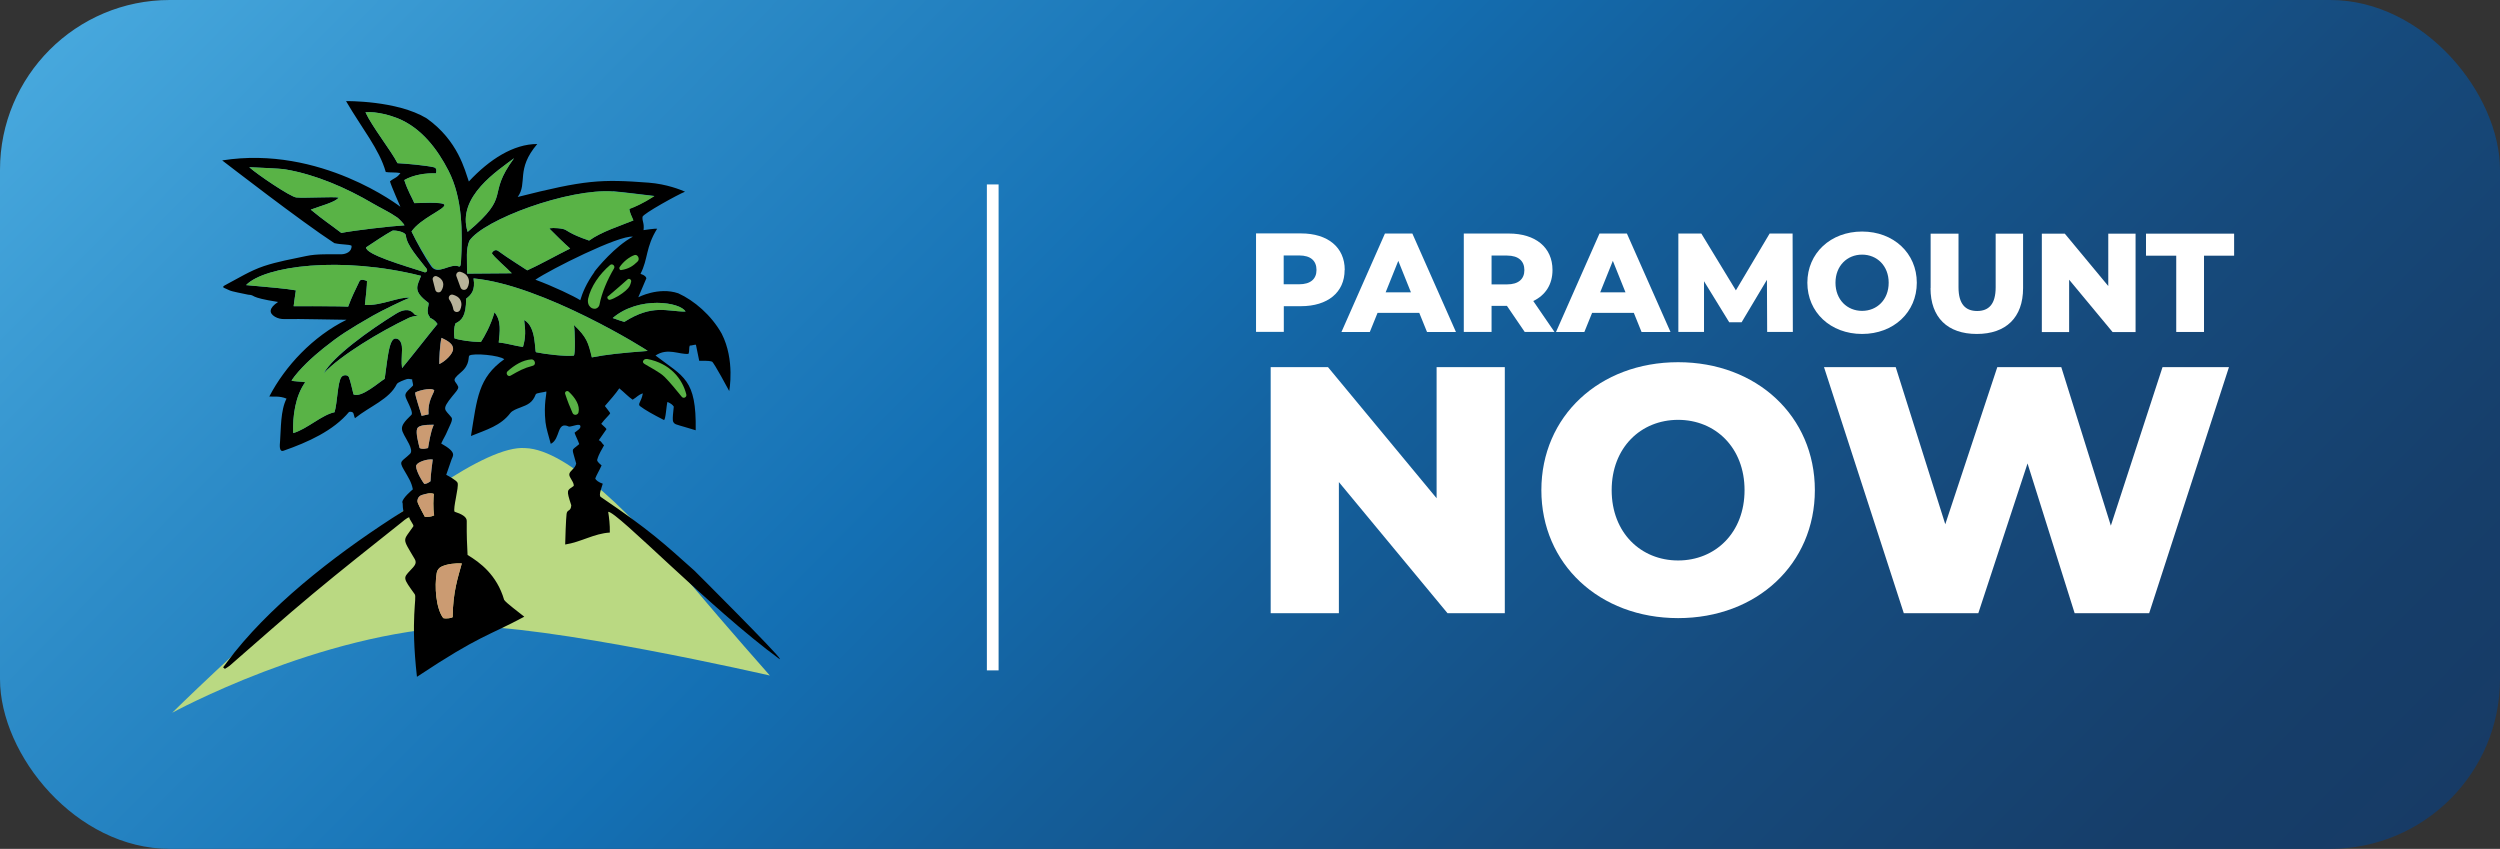<svg xmlns="http://www.w3.org/2000/svg" xmlns:xlink="http://www.w3.org/1999/xlink" id="Layer_2" viewBox="0 0 213.35 72.44"><rect x="0" y="0" width="213.35" height="72.44" fill="#333333" stroke="none"/><defs><style>      .cls-1 {        fill: #bad982;      }      .cls-2 {        fill: #b7b29a;      }      .cls-3 {        fill: none;        stroke: #fff;        stroke-miterlimit: 10;      }      .cls-4 {        fill: #59b346;      }      .cls-5 {        fill: url(#linear-gradient);      }      .cls-6 {        fill: #cb9b72;      }      .cls-7 {        fill: #fff;      }    </style><linearGradient id="linear-gradient" x1="37.37" y1="-32.15" x2="179.68" y2="108.24" gradientUnits="userSpaceOnUse"><stop offset="0" stop-color="#48a9de"></stop><stop offset=".19" stop-color="#2d8cc8"></stop><stop offset=".4" stop-color="#1470b4"></stop><stop offset=".53" stop-color="#145e9a"></stop><stop offset=".72" stop-color="#164a7c"></stop><stop offset=".88" stop-color="#163e6a"></stop><stop offset="1" stop-color="#173a64"></stop></linearGradient></defs><g id="Layer_1-2" data-name="Layer_1"><rect class="cls-5" width="213.35" height="72.44" rx="14.49" ry="14.49"></rect><g><path class="cls-1" d="M14.67,60.85s23.48-23.15,30.15-22.61c3.69.11,9.47,6.09,13.99,11.44,3.31,3.93,6.89,7.97,6.89,7.97,0,0-19.38-4.45-26.3-4.18-12.15.49-24.73,7.37-24.73,7.37Z"></path><path d="M35.37,26.82c-.46-.59-1.11-.34-1.58-.04-2.26,1.39-5.37,3.64-6.15,5.07,1.39-1.5,4.79-3.56,7.23-4.71.23-.11.52-.18.84-.19-.17-.04-.3-.08-.33-.13ZM35.37,26.82c-.46-.59-1.11-.34-1.58-.04-2.26,1.39-5.37,3.64-6.15,5.07,1.39-1.5,4.79-3.56,7.23-4.71.23-.11.52-.18.84-.19-.17-.04-.3-.08-.33-.13ZM35.37,26.82c-.46-.59-1.11-.34-1.58-.04-2.26,1.39-5.37,3.64-6.15,5.07,1.39-1.5,4.79-3.56,7.23-4.71.23-.11.52-.18.84-.19-.17-.04-.3-.08-.33-.13ZM35.37,26.82c-.46-.59-1.11-.34-1.58-.04-2.26,1.39-5.37,3.64-6.15,5.07,1.39-1.5,4.79-3.56,7.23-4.71.23-.11.52-.18.84-.19-.17-.04-.3-.08-.33-.13ZM35.37,26.82c-.46-.59-1.11-.34-1.58-.04-2.26,1.39-5.37,3.64-6.15,5.07,1.39-1.5,4.79-3.56,7.23-4.71.23-.11.52-.18.84-.19-.17-.04-.3-.08-.33-.13ZM35.37,26.82c-.46-.59-1.11-.34-1.58-.04-2.26,1.39-5.37,3.64-6.15,5.07,1.39-1.5,4.79-3.56,7.23-4.71.23-.11.52-.18.84-.19-.17-.04-.3-.08-.33-.13ZM35.37,26.82c-.46-.59-1.11-.34-1.58-.04-2.26,1.39-5.37,3.64-6.15,5.07,1.39-1.5,4.79-3.56,7.23-4.71.23-.11.52-.18.84-.19-.17-.04-.3-.08-.33-.13ZM35.37,26.82c-.46-.59-1.11-.34-1.58-.04-2.26,1.39-5.37,3.64-6.15,5.07,1.39-1.5,4.79-3.56,7.23-4.71.23-.11.52-.18.84-.19-.17-.04-.3-.08-.33-.13ZM35.37,26.82c-.46-.59-1.11-.34-1.58-.04-2.26,1.39-5.37,3.64-6.15,5.07,1.39-1.5,4.79-3.56,7.23-4.71.23-.11.52-.18.84-.19-.17-.04-.3-.08-.33-.13ZM35.37,26.82c-.46-.59-1.11-.34-1.58-.04-2.26,1.39-5.37,3.64-6.15,5.07,1.39-1.5,4.79-3.56,7.23-4.71.23-.11.52-.18.84-.19-.17-.04-.3-.08-.33-.13ZM35.37,26.82c-.46-.59-1.11-.34-1.58-.04-2.26,1.39-5.37,3.64-6.15,5.07,1.39-1.5,4.79-3.56,7.23-4.71.23-.11.52-.18.84-.19-.17-.04-.3-.08-.33-.13ZM35.37,26.82c-.46-.59-1.11-.34-1.58-.04-2.26,1.39-5.37,3.64-6.15,5.07,1.39-1.5,4.79-3.56,7.23-4.71.23-.11.52-.18.84-.19-.17-.04-.3-.08-.33-.13ZM35.37,26.82c-.46-.59-1.11-.34-1.58-.04-2.26,1.39-5.37,3.64-6.15,5.07,1.39-1.5,4.79-3.56,7.23-4.71.23-.11.52-.18.84-.19-.17-.04-.3-.08-.33-.13ZM35.37,26.82c-.46-.59-1.11-.34-1.58-.04-2.26,1.39-5.37,3.64-6.15,5.07,1.39-1.5,4.79-3.56,7.23-4.71.23-.11.52-.18.84-.19-.17-.04-.3-.08-.33-.13ZM66.55,56.22c-.04-.29-7.29-7.53-7.31-7.54-2.65-2.36-3.69-3.36-7.97-6.27-.21-.14.09-.83.17-1.13-.36-.12-.6-.31-.64-.45.13-.34.28-.55.54-1.11-.09-.09-.38-.29-.38-.47.16-.57.4-.87.59-1.25-.19-.14-.19-.33-.45-.43.28-.43.43-.59.66-.95-.14-.19-.17-.17-.45-.45.31-.43.7-.75.76-.9.02-.04-.43-.58-.45-.62.45-.52.94-1.07,1.23-1.51.43.35.78.73,1.14.97.4-.24.45-.4.87-.54-.12.71-.47.91-.24,1.09.43.33,1.11.71,2.03,1.18.16.06.22-1.28.31-1.54.31.14.43.24.54.4-.06.59-.1.88-.08,1.17.01.15.11.28.26.34.46.16.98.28,1.69.51.07-4.4-1.03-4.54-3.43-6.38,1.04-.69,2.01-.07,2.81-.14.11-.23.02-.5.12-.71.12.02.4-.09.52-.07.12.57.21,1.02.28,1.37.33.02.71-.04,1.09.07.15.04,1.47,2.51,1.47,2.51,0,0,.51-2.64-.64-4.89-.88-1.58-2.36-2.84-3.71-3.45-1.68-.57-3.41.34-3.41.34l.69-1.62c-.02-.11-.12-.26-.5-.38.66-1.28.43-2.27,1.42-3.85-.12-.03-1.05.1-1.16.12.07-.64-.12-.7-.09-1.13.02-.26,3.08-1.94,3.63-2.15-.36-.16-1.56-.65-3.1-.77-4.09-.31-5.45-.23-11.18,1.22.87-1.2-.19-2.34,1.67-4.52-2.03,0-4.08,1.31-5.84,3.2-.34-.95-.91-3.48-3.6-5.39-2.54-1.54-6.88-1.47-6.88-1.47,1.38,2.37,2.84,4.1,3.39,6.05.27.06.89.01,1.25.09-.3.43-.56.42-.89.71.09.36.89,2.17.89,2.17,0,0-6.81-5.29-15.21-3.96.49.37,6.68,5.17,9.57,7.06.67.15,1.24.09,1.47.22.04.53-.5.72-.85.73-.95.01-2.11-.05-3.02.15-1.26.27-2.4.46-3.61.86-1.19.4-2.17,1.03-3.3,1.62-.41.22-.03.24.37.45.2.1,1.13.27,1.59.37.7.04-.07.21,2.55.62-.79.52-.79.95-.27,1.26.25.15.54.21.83.2,1.24-.03,4.45.06,5.28.06-2.87,1.42-5.24,3.95-6.59,6.55.34.03.89-.07,1.47.18-.52,1.01-.47,2.59-.55,3.61-.03.37-.1.98.31.83,2.06-.72,4.24-1.7,5.58-3.31.48-.06.35.24.5.54,1.3-1.04,2.93-1.61,3.57-2.91.08-.16.65-.36.86-.43.14-.04.31.01.46.03-.03.14.12.47.05.54-.76.73-.76.69-.43,1.39.15.32.46.94.31,1.09-1.23,1.18-.86,1.21-.21,2.48.15.3.28.67.09.85-.71.69-.99.57-.52,1.37.41.71.64,1.04.76,1.66-.09.08-.87.73-.9,1.09.07.16,0,.26.09.76-5.01,3.16-10.66,7.4-14.39,12.04-.34.43-.66.87-.99,1.3.05.04.1.09.15.13.14-.09.29-.17.41-.27,2.35-2.04,4.68-4.12,7.07-6.11,2.47-2.06,5-4.05,7.51-6.05.16-.13.52-.45.74-.51,0,.2.43.66.35.78-.9,1.32-.99.9.12,2.79.22.37-.04.61-.38.97-.62.66-.62.64.38,2.03.21.29-.38,1.99.19,7.05,5.41-3.59,6.05-3.46,9.16-5.13-.41-.34-1.55-1.17-1.72-1.44-.62-2.13-2.06-3.19-3.12-3.83-.05-1.13-.08-1.43-.07-2.91,0-.35-.45-.59-1.04-.78-.15-.3.38-2.08.26-2.46-.07-.21-.8-.6-.97-.69.19-.57.23-.65.45-1.3.1-.32.52-.59-.88-1.37.26-.57.31-.54.57-1.16.14-.34.46-.86.31-1.06-.56-.72-.9-.62.07-1.82.19-.24.57-.62.5-.81-.22-.55-.68-.46.24-1.23.8-.67.59-1.32.71-1.42.32-.24,2.6-.03,2.98.31-2.22,1.58-2.32,3.33-2.84,6.55,1.36-.55,2.54-.88,3.36-1.96.17-.22.58-.37.85-.47.63-.24,1.04-.4,1.32-1.13.04-.12.72-.17.9-.24.05.17-.24,1.02-.07,2.62.06.56.29,1.22.45,1.85.86-.42.47-1.98,1.56-1.47.31,0,1.01-.36.97.02-.02.16-.19.26-.5.5.09.28.26.57.4.97-.73.64-.64.21-.26,1.66-.08.44-.57.62-.59.92-.02.28.42.66.38.99-.57.41-.66.28-.21,1.65-.04.57-.34.32-.4.73-.05.34-.12,2.28-.12,2.62,1.36-.21,2.46-.94,3.81-1.02.02-.62-.07-1.35-.14-1.77.73-.07,8.7,8.23,14.64,12.58ZM58.51,26.59c-1.61,0-2.81-.66-5.23.88-.28-.07-.59-.19-.99-.33,2.22-1.9,5.79-1.37,6.22-.54ZM50.73,23.21c-.69.97-1.02,1.77-1.21,2.41-.51-.33-2.26-1.17-3.83-1.75,1.27-.87,7.16-3.83,8.32-3.67-1.51.8-3.05,2.67-3.29,3ZM52.32,16.32c.78.06,2.74.31,3.52.4-.92.59-1.64.92-2.14,1.1.02.28.2.65.35.99-1.14.47-2.73.96-3.78,1.72-1.79-.61-1.85-.91-2.23-.99-.56-.12-1.22-.09-1.15-.02.49.49,1.24,1.24,1.76,1.69-1.15.57-2.71,1.44-3.66,1.86-.3-.21-1.67-1.05-2.49-1.66-.26-.19-.49.09-.53.19.09.27,1.38,1.36,1.7,1.72-1,0-2.8.03-3.81.03,0-1.33-.12-2.02.19-2.8,1.21-1.81,8.46-4.49,12.27-4.21ZM43.87,13.5c-2.45,3.33-.1,3.04-3.96,6.29-.97-3.02,2.65-5.28,3.96-6.29ZM33.92,13.92c-.54-1.06-2.19-3.14-2.73-4.34.98-.08,2.19.29,2.76.52,2.01.82,3.37,2.61,4.32,4.46,1.21,2.36,1.21,5.22,1.07,7.81,0,.19-.06.42-.18.37-.77-.31-1.79.78-2.35,0-.58-.82-1.25-2.07-1.69-2.98.76-1.11,2.83-1.89,2.81-2.26-.02-.31-2.32-.15-2.57-.16-.21-.51-.53-.97-.86-1.97.78-.45,1.86-.61,2.71-.57.04-.19.09-.45-.18-.52-.65-.16-2.44-.32-3.11-.35ZM36.2,23.22c-1.78-.57-5-1.51-4.96-2.11.59-.39,1.63-1.09,2.24-1.42.12-.06,1.13.06,1.16.42.07.83,1.06,1.9,1.77,2.83.11.15-.03.35-.21.29ZM29.13,19.88c-1.2-.92-1.38-.98-2.61-1.99.79-.3,2.15-.65,2.38-1.03-.43-.09-2.94.06-3.62-.01-.49-.05-3.31-1.95-4.01-2.58.62.04,2.5.09,3.1.19,2.58.44,5.2,1.58,7.44,2.9.75.44,1.38.71,2.09,1.2.17.12.58.56.62.67-1.13.06-4.53.46-5.39.65ZM34.31,31.41c-.07-.52-.01-.99,0-1.59,0-.3-.06-.91-.55-.93-.46-.02-.61,1.2-.72,1.88-.1.68-.15,1.12-.21,1.56-.43.25-1.99,1.65-2.66,1.33-.14-.52-.25-1.12-.4-1.48-.08-.2-.49-.23-.65.02-.32.48-.32,2.13-.57,2.98-1.08.21-2.35,1.44-3.53,1.78-.06-1.44.19-3.19,1.03-4.34-.25-.07-1.09-.06-1.17-.15.65-.97,1.82-2.03,2.72-2.75,1.38-1.1,2.12-1.57,4.22-2.78.79-.45,2.69-1.37,3.15-1.53-.86-.12-2.47.71-3.83.61.07-.54.19-1.75.18-2.03-.15-.1-.55-.19-.64,0-.49,1.04-.61,1.23-.97,2.18-.37-.05-4.27-.05-4.65-.04.06-.52.13-.92.19-1.35-.82-.15-2.08-.25-4.25-.45,1.59-1.64,8.09-2.51,14.93-.79-.33.89-.73,1.28.62,2.29.14.11-.3.82.17,1.26-.03,0-.06,0-.1,0,.29.11.55.29.72.56-.68.82-2.18,2.75-3.02,3.76ZM35.54,39.69c.13-.26.87-.53,1.39-.48-.02.23-.17,1.16-.19,1.86-.15.11-.34.23-.53.23-.35-.46-.8-1.36-.68-1.61ZM35.6,36.58c.15-.38,1.06-.32,1.42-.34-.3.66-.41,1.59-.49,1.99-.07.01-.47.14-.72,0-.09-.37-.35-1.3-.21-1.65ZM36.26,44.11c-.17-.32-.42-.77-.59-1.16-.12-.28.02-.6.31-.7.35-.12.77-.21,1.04-.1-.03.34-.08,1.24.03,1.83-.25.13-.5.13-.78.13ZM36.57,35.36c-.06.01-.53.12-.59.13-.07-.32-.54-1.64-.55-1.97,0-.1,1.35-.51,1.63-.21-.07.35-.57.89-.49,2.05ZM39.41,48.08c-.32,1.18-.76,2.41-.78,4.59-.1.07-.51.15-.8.08-.63-.83-.76-2.7-.56-3.86.04-.24.2-.44.42-.54.51-.24,1.22-.29,1.73-.27ZM37.48,31.07c0-.43.04-1.58.19-2.24.59.27,1,.55.99.95,0,.43-.7,1.08-1.18,1.29ZM48.98,27.74c.08.39.14,2.59-.02,2.61-.72.08-2.49-.13-3.21-.29-.15-.03.06-2.18-1.02-2.75.11.87.15,1.44-.1,2.3-.74-.1-1.31-.31-2.07-.38.09-.89.25-1.84-.36-2.58-.32,1.12-.85,2.06-1.16,2.54-.87-.02-1.84-.16-2.26-.32-.06-.51-.04-.93.09-1.27.51-.25.91-.59.91-2.11.44-.34.8-.72.63-1.73,5.92.55,14.86,6.12,14.86,6.19-2.22.17-3.49.3-4.75.55-.3-1.25-.42-1.71-1.52-2.76ZM33.79,26.78c-2.26,1.39-5.37,3.64-6.15,5.07,1.39-1.5,4.79-3.56,7.23-4.71.23-.11.52-.18.84-.19-.17-.04-.3-.08-.33-.13-.46-.59-1.11-.34-1.58-.04ZM35.37,26.82c-.46-.59-1.11-.34-1.58-.04-2.26,1.39-5.37,3.64-6.15,5.07,1.39-1.5,4.79-3.56,7.23-4.71.23-.11.52-.18.84-.19-.17-.04-.3-.08-.33-.13ZM35.37,26.82c-.46-.59-1.11-.34-1.58-.04-2.26,1.39-5.37,3.64-6.15,5.07,1.39-1.5,4.79-3.56,7.23-4.71.23-.11.52-.18.84-.19-.17-.04-.3-.08-.33-.13ZM35.37,26.82c-.46-.59-1.11-.34-1.58-.04-2.26,1.39-5.37,3.64-6.15,5.07,1.39-1.5,4.79-3.56,7.23-4.71.23-.11.52-.18.84-.19-.17-.04-.3-.08-.33-.13ZM35.37,26.82c-.46-.59-1.11-.34-1.58-.04-2.26,1.39-5.37,3.64-6.15,5.07,1.39-1.5,4.79-3.56,7.23-4.71.23-.11.52-.18.84-.19-.17-.04-.3-.08-.33-.13ZM35.37,26.82c-.46-.59-1.11-.34-1.58-.04-2.26,1.39-5.37,3.64-6.15,5.07,1.39-1.5,4.79-3.56,7.23-4.71.23-.11.52-.18.84-.19-.17-.04-.3-.08-.33-.13ZM35.37,26.82c-.46-.59-1.11-.34-1.58-.04-2.26,1.39-5.37,3.64-6.15,5.07,1.39-1.5,4.79-3.56,7.23-4.71.23-.11.52-.18.84-.19-.17-.04-.3-.08-.33-.13ZM35.37,26.82c-.46-.59-1.11-.34-1.58-.04-2.26,1.39-5.37,3.64-6.15,5.07,1.39-1.5,4.79-3.56,7.23-4.71.23-.11.52-.18.84-.19-.17-.04-.3-.08-.33-.13ZM35.37,26.82c-.46-.59-1.11-.34-1.58-.04-2.26,1.39-5.37,3.64-6.15,5.07,1.39-1.5,4.79-3.56,7.23-4.71.23-.11.52-.18.84-.19-.17-.04-.3-.08-.33-.13ZM35.37,26.82c-.46-.59-1.11-.34-1.58-.04-2.26,1.39-5.37,3.64-6.15,5.07,1.39-1.5,4.79-3.56,7.23-4.71.23-.11.52-.18.84-.19-.17-.04-.3-.08-.33-.13ZM35.37,26.82c-.46-.59-1.11-.34-1.58-.04-2.26,1.39-5.37,3.64-6.15,5.07,1.39-1.5,4.79-3.56,7.23-4.71.23-.11.52-.18.84-.19-.17-.04-.3-.08-.33-.13ZM35.37,26.82c-.46-.59-1.11-.34-1.58-.04-2.26,1.39-5.37,3.64-6.15,5.07,1.39-1.5,4.79-3.56,7.23-4.71.23-.11.52-.18.84-.19-.17-.04-.3-.08-.33-.13ZM35.37,26.82c-.46-.59-1.11-.34-1.58-.04-2.26,1.39-5.37,3.64-6.15,5.07,1.39-1.5,4.79-3.56,7.23-4.71.23-.11.52-.18.84-.19-.17-.04-.3-.08-.33-.13ZM35.37,26.82c-.46-.59-1.11-.34-1.58-.04-2.26,1.39-5.37,3.64-6.15,5.07,1.39-1.5,4.79-3.56,7.23-4.71.23-.11.52-.18.84-.19-.17-.04-.3-.08-.33-.13Z"></path><g id="Palm_Stem_Color"><path class="cls-6" d="M39.41,48.08c-.32,1.18-.76,2.41-.78,4.59-.1.07-.51.15-.8.08-.63-.83-.76-2.7-.56-3.86.04-.24.2-.44.42-.54.51-.24,1.22-.29,1.73-.27Z"></path><path class="cls-6" d="M37.04,43.98c-.25.13-.5.13-.78.13-.17-.32-.42-.77-.59-1.16-.12-.28.02-.6.31-.7.35-.12.77-.21,1.04-.1-.03.34-.08,1.24.03,1.83Z"></path><path class="cls-6" d="M36.93,39.21c-.02.23-.17,1.16-.19,1.86-.15.11-.34.23-.53.23-.35-.46-.8-1.36-.68-1.61.13-.26.87-.53,1.39-.48Z"></path><path class="cls-6" d="M37.02,36.25c-.3.66-.41,1.59-.49,1.99-.07.01-.47.14-.72,0-.09-.37-.35-1.3-.21-1.65.15-.38,1.06-.32,1.42-.34Z"></path><path class="cls-6" d="M36.57,35.36c-.06.01-.53.12-.59.13-.07-.32-.54-1.64-.55-1.97,0-.1,1.35-.51,1.63-.21-.07.35-.57.89-.49,2.05Z"></path><path class="cls-6" d="M38.67,29.78c0,.43-.7,1.08-1.18,1.29,0-.43.04-1.58.19-2.24.59.27,1,.55.99.95Z"></path></g><g id="Palm_Leaf_Color"><path class="cls-4" d="M58.51,26.59c-1.61,0-2.81-.66-5.23.88-.28-.07-.59-.19-.99-.33,2.22-1.9,5.79-1.37,6.22-.54Z"></path><path class="cls-4" d="M55.25,29.95c-2.22.17-3.49.3-4.75.55-.3-1.25-.42-1.71-1.52-2.76.08.39.14,2.59-.02,2.61-.72.08-2.49-.13-3.21-.29-.15-.03.06-2.18-1.02-2.75.11.87.15,1.44-.1,2.3-.74-.1-1.31-.31-2.07-.38.09-.89.25-1.84-.36-2.58-.32,1.12-.85,2.06-1.16,2.54-.87-.02-1.84-.16-2.26-.32-.06-.51-.04-.93.09-1.27.51-.25.91-.59.91-2.11.44-.34.8-.72.63-1.73,5.92.55,14.86,6.12,14.86,6.19Z"></path><path class="cls-4" d="M36.62,27.09s.08,0,.1,0c-.47-.44-.03-1.16-.17-1.26-1.35-1.01-.95-1.4-.62-2.29-6.83-1.72-13.34-.85-14.93.79,2.17.19,3.43.3,4.25.45-.06.43-.13.83-.19,1.35.37,0,4.28,0,4.65.04.36-.95.48-1.14.97-2.18.09-.19.49-.1.64,0,.01.28-.11,1.49-.18,2.03,1.37.1,2.97-.73,3.83-.61-.46.16-2.36,1.08-3.15,1.53-2.09,1.2-2.84,1.68-4.22,2.78-.9.72-2.06,1.78-2.72,2.75.08.09.92.08,1.17.15-.84,1.15-1.09,2.9-1.03,4.34,1.18-.34,2.45-1.56,3.53-1.78.25-.84.25-2.49.57-2.98.16-.25.57-.22.65-.02.15.35.26.96.4,1.48.68.32,2.23-1.09,2.66-1.33.06-.44.11-.89.21-1.56.11-.68.25-1.9.72-1.88.49.02.56.63.55.93-.01.59-.07,1.06,0,1.59.84-1.01,2.34-2.94,3.02-3.76-.17-.27-.42-.45-.72-.56ZM34.86,27.14c-2.44,1.16-5.83,3.21-7.23,4.71.78-1.44,3.89-3.68,6.15-5.07.48-.29,1.12-.55,1.58.04.04.05.17.09.33.13-.31.01-.61.08-.84.19Z"></path><path class="cls-4" d="M36.2,23.22c-1.78-.57-5-1.51-4.96-2.11.59-.39,1.63-1.09,2.24-1.42.12-.06,1.13.06,1.16.42.07.83,1.06,1.9,1.77,2.83.11.15-.03.35-.21.29Z"></path><path class="cls-4" d="M34.52,19.23c-1.13.06-4.53.46-5.39.65-1.2-.92-1.38-.98-2.61-1.99.79-.3,2.15-.65,2.38-1.03-.43-.09-2.94.06-3.62-.01-.49-.05-3.31-1.95-4.01-2.58.62.04,2.5.09,3.1.19,2.58.44,5.2,1.58,7.44,2.9.75.44,1.38.71,2.09,1.2.17.12.58.56.62.67Z"></path><path class="cls-4" d="M39.33,22.37c0,.19-.04.42-.15.37-.77-.31-1.77.76-2.32-.03-.58-.82-1.3-2.04-1.74-2.96.76-1.11,2.83-1.89,2.81-2.26-.02-.31-2.32-.15-2.57-.16-.21-.51-.53-.97-.86-1.97.78-.45,1.86-.61,2.71-.57.04-.19.09-.45-.18-.52-.65-.16-2.44-.32-3.11-.35-.54-1.06-2.19-3.14-2.73-4.34.98-.08,2.19.29,2.76.52,2.01.82,3.37,2.61,4.32,4.46,1.21,2.36,1.21,5.22,1.07,7.81Z"></path><path class="cls-4" d="M43.87,13.5c-2.45,3.33-.1,3.04-3.96,6.29-.97-3.02,2.65-5.28,3.96-6.29Z"></path><path class="cls-4" d="M53.71,17.82c.02.28.2.65.35.99-1.14.47-2.73.96-3.78,1.72-1.79-.61-1.85-.91-2.23-.99-.56-.12-1.22-.09-1.15-.02.49.49,1.24,1.24,1.76,1.69-1.15.57-2.71,1.44-3.66,1.86-.3-.21-1.67-1.05-2.49-1.66-.26-.19-.49.09-.53.19.09.27,1.38,1.36,1.7,1.72-1,0-2.8.03-3.81.03,0-1.33-.12-2.02.19-2.8,1.21-1.81,8.46-4.49,12.27-4.21.78.06,2.74.31,3.52.4-.92.59-1.64.92-2.14,1.1Z"></path><path class="cls-4" d="M55.21,30.63c2.03.38,3.04,1.75,3.36,3.03.06.24-.24.39-.39.2-.42-.52-1.01-1.24-1.45-1.68s-1.32-.86-1.74-1.13c-.15-.1-.14-.21-.08-.29.07-.1.19-.14.31-.12Z"></path><path class="cls-4" d="M50.28,26.08c.12.19.28.27.47.27s.37-.15.41-.35c.19-1.02.69-2.16,1.24-3.09.13-.22-.15-.46-.34-.29-.9.77-1.64,1.83-1.87,2.87-.04.2-.02.41.08.59Z"></path><path class="cls-4" d="M51.9,25.28c.63-.53,1.22-1.05,1.66-1.44.13-.12.35.03.3.2-.07.27-.1.44-.46.76s-.96.68-1.33.78c-.18.05-.32-.19-.18-.31Z"></path><path class="cls-4" d="M53,23.05c.65-.1,1.03-.35,1.42-.74.21-.21,0-.64-.28-.54-.43.15-.94.55-1.26,1.02-.07.11,0,.28.13.26Z"></path><path class="cls-4" d="M45.35,30.67c-.75.05-1.45.49-2.03,1.01-.2.18.02.51.25.38.72-.41,1.08-.63,1.91-.85.3-.08.18-.56-.14-.54Z"></path><path class="cls-4" d="M48.53,33.42c.58.53.98,1.2.84,1.77-.06.25-.41.29-.51.05-.2-.44-.44-1.04-.63-1.63-.06-.18.16-.31.3-.19Z"></path></g><g id="Palm_Coconut_Fill"><path class="cls-2" d="M38.95,23.57l.35.96c.1.27.46.28.59.03s.19-.55.07-.84-.4-.45-.65-.52c-.23-.07-.44.15-.36.38Z"></path><path class="cls-2" d="M36.93,23.88l.22.86c.06.24.38.29.51.08s.22-.46.14-.73-.3-.42-.52-.51c-.19-.08-.4.09-.35.3Z"></path><path class="cls-2" d="M38.32,25.53c.2.28.32.59.38.91.1.25.46.25.57,0s.16-.53.03-.81-.4-.41-.65-.48c-.23-.06-.42.17-.33.38Z"></path></g></g><g><path class="cls-7" d="M114.75,23.04c0,1.91-1.44,3.09-3.73,3.09h-1.46v2.19h-2.37v-8.4h3.84c2.29,0,3.73,1.19,3.73,3.11ZM112.35,23.04c0-.78-.49-1.24-1.48-1.24h-1.32v2.46h1.32c.98,0,1.48-.46,1.48-1.22Z"></path><path class="cls-7" d="M121.11,26.7h-3.55l-.66,1.63h-2.42l3.71-8.4h2.34l3.72,8.4h-2.47l-.66-1.63ZM120.41,24.95l-1.08-2.69-1.08,2.69h2.16Z"></path><path class="cls-7" d="M128.59,26.1h-1.3v2.23h-2.37v-8.4h3.84c2.29,0,3.73,1.19,3.73,3.11,0,1.24-.6,2.15-1.64,2.65l1.81,2.64h-2.54l-1.52-2.23ZM128.61,21.81h-1.32v2.46h1.32c.98,0,1.48-.46,1.48-1.22s-.49-1.24-1.48-1.24Z"></path><path class="cls-7" d="M139.42,26.7h-3.55l-.66,1.63h-2.42l3.71-8.4h2.34l3.72,8.4h-2.47l-.66-1.63ZM138.72,24.95l-1.08-2.69-1.08,2.69h2.16Z"></path><path class="cls-7" d="M150.81,28.33l-.02-4.45-2.16,3.62h-1.06l-2.15-3.5v4.33h-2.19v-8.4h1.96l2.95,4.85,2.88-4.85h1.96l.02,8.4h-2.18Z"></path><path class="cls-7" d="M154.24,24.13c0-2.52,1.98-4.37,4.67-4.37s4.67,1.85,4.67,4.37-1.98,4.37-4.67,4.37-4.67-1.85-4.67-4.37ZM161.18,24.13c0-1.45-1-2.4-2.27-2.4s-2.27.95-2.27,2.4,1,2.4,2.27,2.4,2.27-.95,2.27-2.4Z"></path><path class="cls-7" d="M164.76,24.59v-4.65h2.38v4.58c0,1.44.6,2.02,1.59,2.02s1.58-.58,1.58-2.02v-4.58h2.34v4.65c0,2.51-1.46,3.91-3.95,3.91s-3.95-1.4-3.95-3.91Z"></path><path class="cls-7" d="M182.25,19.94v8.4h-1.96l-3.71-4.47v4.47h-2.33v-8.4h1.96l3.71,4.47v-4.47h2.33Z"></path><path class="cls-7" d="M185.72,21.82h-2.58v-1.88h7.52v1.88h-2.57v6.51h-2.37v-6.51Z"></path><path class="cls-7" d="M128.42,31.33v21h-4.89l-9.27-11.19v11.19h-5.82v-21h4.89l9.27,11.19v-11.19h5.82Z"></path><path class="cls-7" d="M131.54,41.83c0-6.3,4.95-10.92,11.67-10.92s11.67,4.62,11.67,10.92-4.95,10.92-11.67,10.92-11.67-4.62-11.67-10.92ZM148.88,41.83c0-3.63-2.49-6-5.67-6s-5.67,2.37-5.67,6,2.49,6,5.67,6,5.67-2.37,5.67-6Z"></path><path class="cls-7" d="M190.22,31.33l-6.81,21h-6.36l-4.02-12.78-4.2,12.78h-6.36l-6.81-21h6.12l4.23,13.41,4.44-13.41h5.46l4.23,13.53,4.41-13.53h5.67Z"></path></g><line class="cls-3" x1="84.72" y1="15.74" x2="84.72" y2="57.21"></line></g></svg>